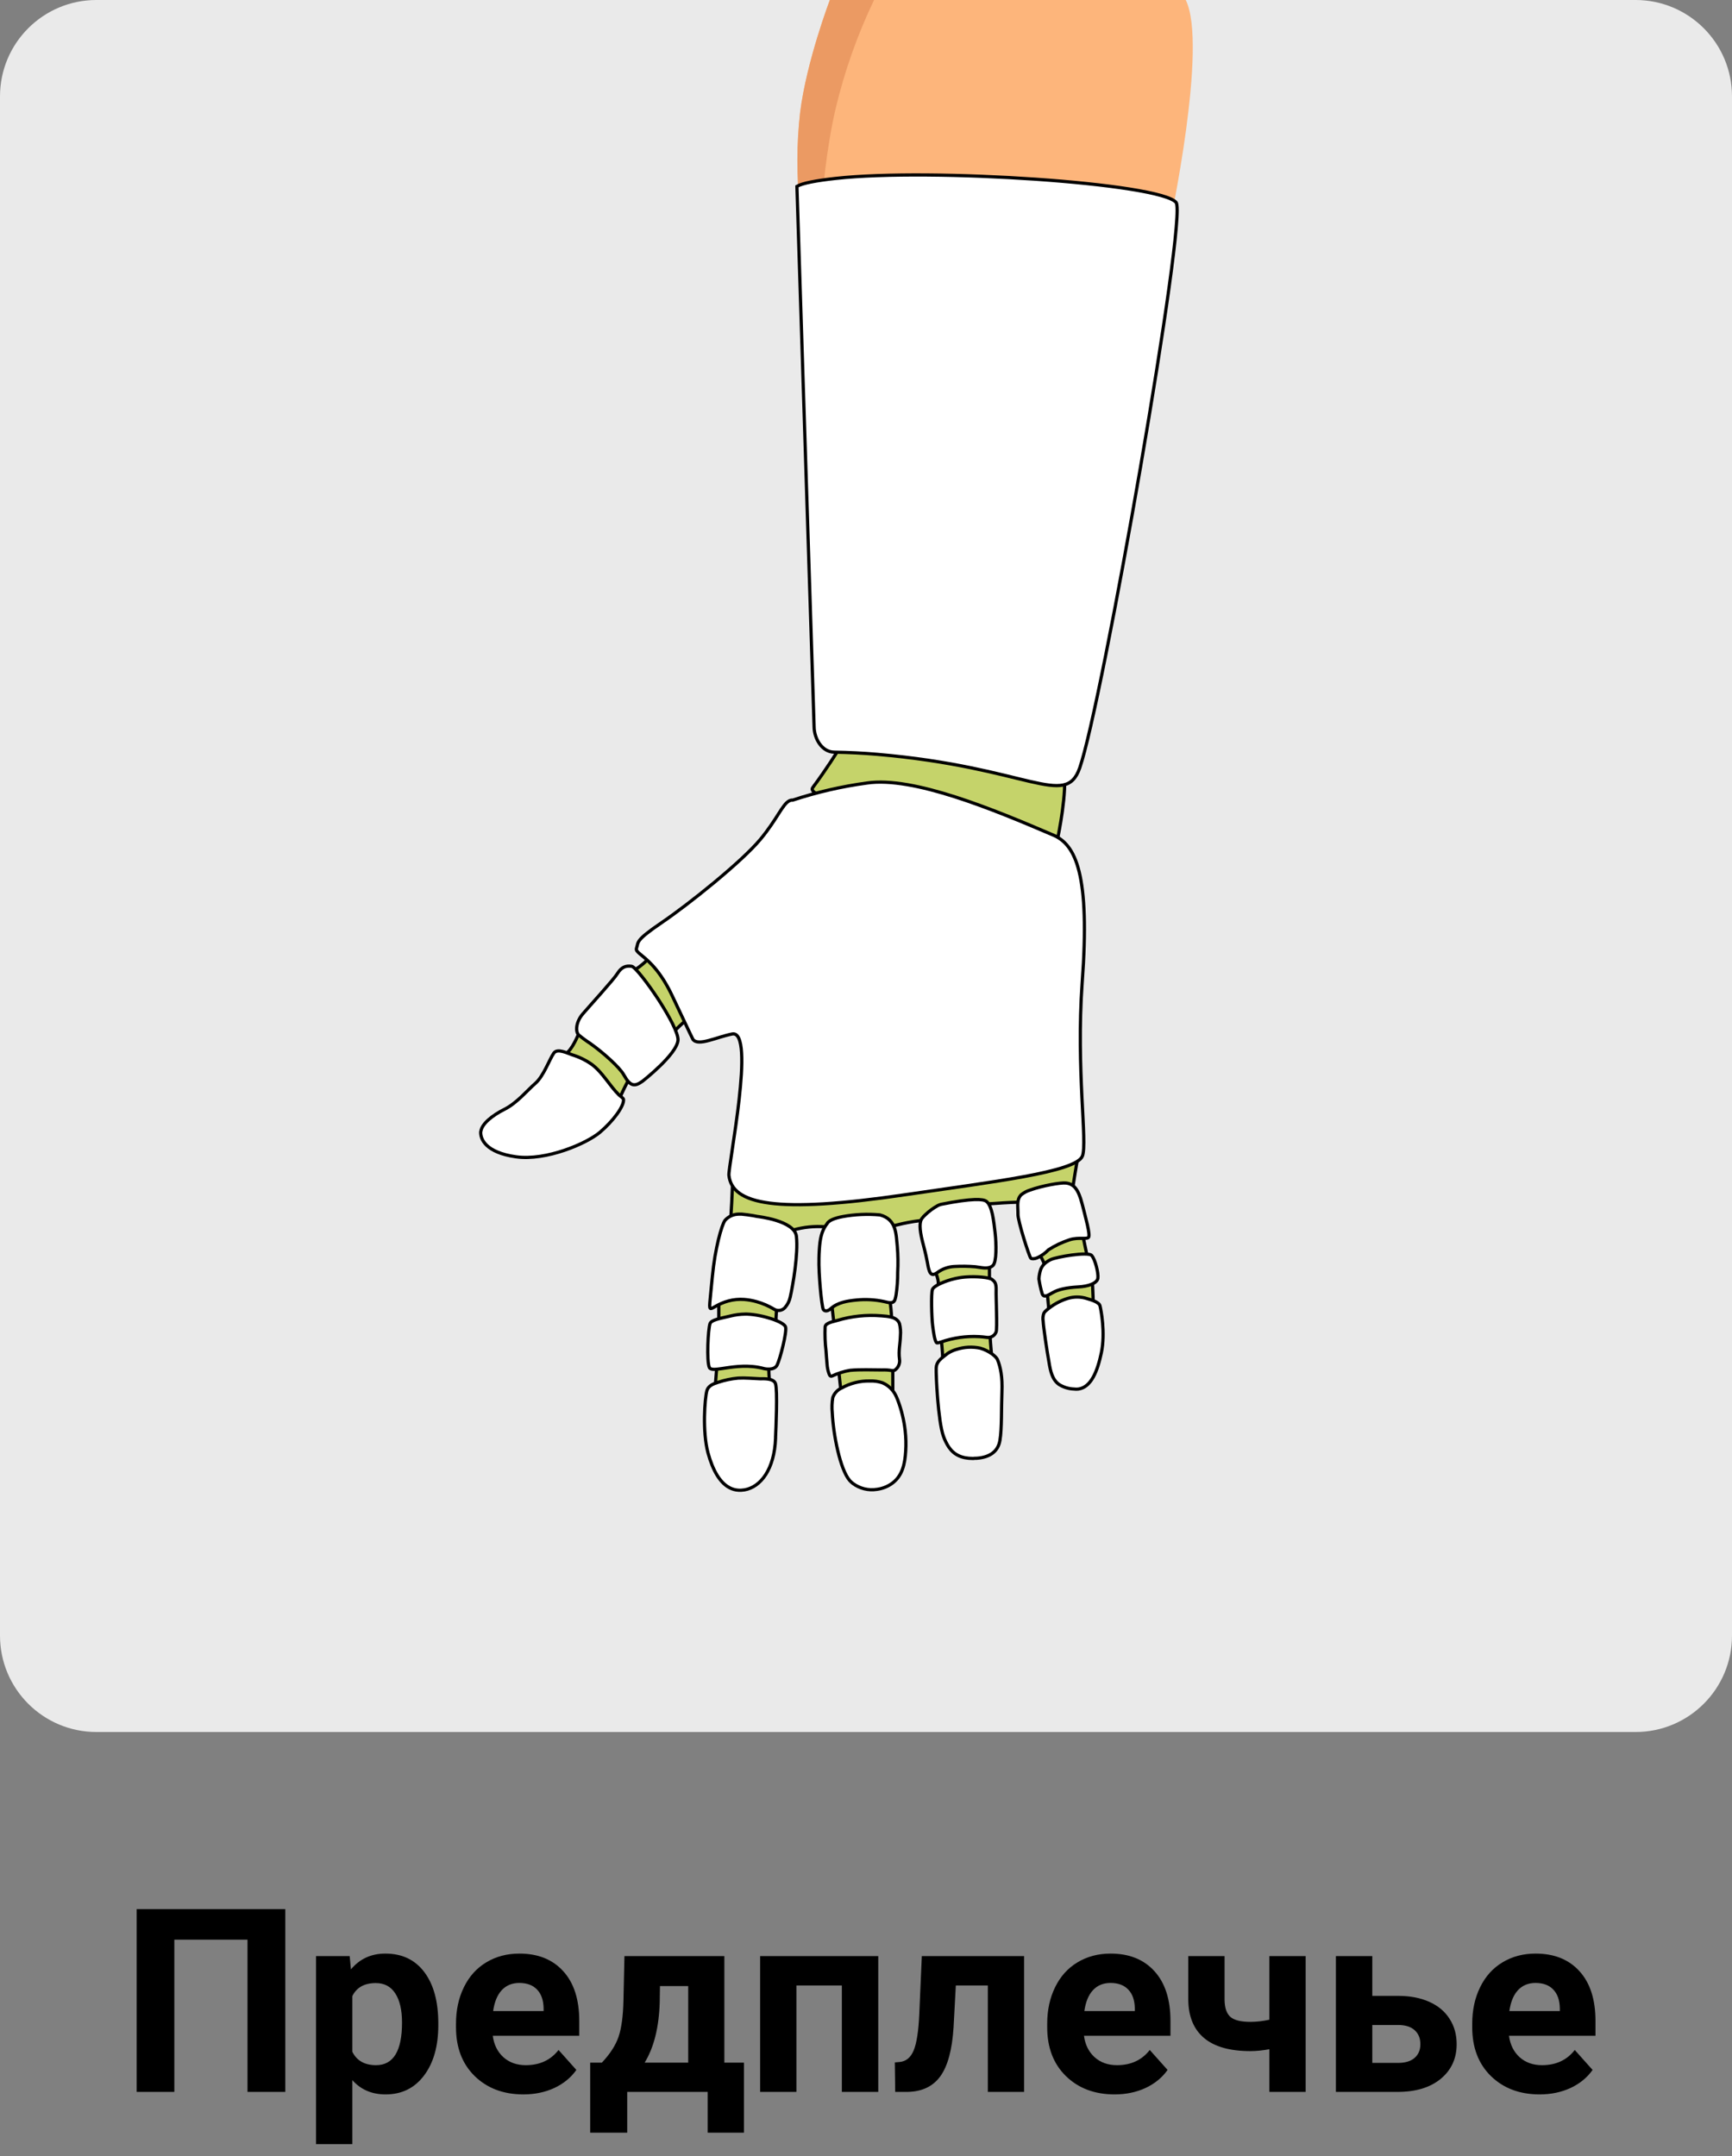 <?xml version="1.0" encoding="UTF-8"?> <svg xmlns="http://www.w3.org/2000/svg" width="539" height="671" viewBox="0 0 539 671" fill="none"><rect x="0" y="0" width="539" height="671" fill="#808080" stroke="none"/> <path d="M509 0H30C13.431 0 0 13.431 0 30V509C0 525.569 13.431 539 30 539H509C525.569 539 539 525.569 539 509V30C539 13.431 525.569 0 509 0Z" fill="#EAEAEA"></path> <path d="M88.781 651H77.023V603.617H54.25V651H42.531V594.125H88.781V651ZM136.398 630.258C136.398 636.768 134.914 641.99 131.945 645.922C129.003 649.828 125.018 651.781 119.992 651.781C115.721 651.781 112.271 650.297 109.641 647.328V667.25H98.352V608.734H108.82L109.211 612.875C111.945 609.594 115.513 607.953 119.914 607.953C125.122 607.953 129.172 609.88 132.062 613.734C134.953 617.589 136.398 622.901 136.398 629.672V630.258ZM125.109 629.438C125.109 625.505 124.406 622.471 123 620.336C121.62 618.201 119.602 617.133 116.945 617.133C113.404 617.133 110.969 618.487 109.641 621.195V638.5C111.021 641.286 113.482 642.68 117.023 642.68C122.414 642.68 125.109 638.266 125.109 629.438ZM162.883 651.781C156.685 651.781 151.633 649.88 147.727 646.078C143.846 642.276 141.906 637.211 141.906 630.883V629.789C141.906 625.544 142.727 621.755 144.367 618.422C146.008 615.062 148.326 612.484 151.32 610.688C154.341 608.865 157.779 607.953 161.633 607.953C167.414 607.953 171.958 609.776 175.266 613.422C178.599 617.068 180.266 622.237 180.266 628.93V633.539H153.352C153.716 636.299 154.81 638.513 156.633 640.18C158.482 641.846 160.812 642.68 163.625 642.68C167.974 642.68 171.372 641.104 173.82 637.953L179.367 644.164C177.674 646.56 175.383 648.435 172.492 649.789C169.602 651.117 166.398 651.781 162.883 651.781ZM161.594 617.094C159.354 617.094 157.531 617.849 156.125 619.359C154.745 620.87 153.859 623.031 153.469 625.844H169.172V624.945C169.12 622.445 168.443 620.518 167.141 619.164C165.839 617.784 163.99 617.094 161.594 617.094ZM187.297 641.898C189.849 639.19 191.581 636.508 192.492 633.852C193.404 631.195 193.911 627.432 194.016 622.562L194.328 608.734H225.422V641.898H231.516V663.695H220.227V651H195.188V663.695H183.664V641.898H187.297ZM200.617 641.898H214.172V618.07H205.383L205.305 623.148C205.07 630.909 203.508 637.159 200.617 641.898ZM273.312 651H261.984V617.875H247.844V651H236.555V608.734H273.312V651ZM318.703 608.734V651H307.414V617.875H297.453L296.75 630.922C296.307 637.875 294.94 642.94 292.648 646.117C290.357 649.294 286.945 650.922 282.414 651H278.586L278.469 641.82L279.875 641.703C281.906 641.547 283.391 640.349 284.328 638.109C285.266 635.87 285.852 632.055 286.086 626.664L286.867 608.734H318.703ZM346.867 651.781C340.669 651.781 335.617 649.88 331.711 646.078C327.831 642.276 325.891 637.211 325.891 630.883V629.789C325.891 625.544 326.711 621.755 328.352 618.422C329.992 615.062 332.31 612.484 335.305 610.688C338.326 608.865 341.763 607.953 345.617 607.953C351.398 607.953 355.943 609.776 359.25 613.422C362.583 617.068 364.25 622.237 364.25 628.93V633.539H337.336C337.701 636.299 338.794 638.513 340.617 640.18C342.466 641.846 344.797 642.68 347.609 642.68C351.958 642.68 355.357 641.104 357.805 637.953L363.352 644.164C361.659 646.56 359.367 648.435 356.477 649.789C353.586 651.117 350.383 651.781 346.867 651.781ZM345.578 617.094C343.339 617.094 341.516 617.849 340.109 619.359C338.729 620.87 337.844 623.031 337.453 625.844H353.156V624.945C353.104 622.445 352.427 620.518 351.125 619.164C349.823 617.784 347.974 617.094 345.578 617.094ZM406.32 651H395.031V637.719C392.922 638.109 390.956 638.305 389.133 638.305C382.753 638.305 377.948 636.951 374.719 634.242C371.49 631.534 369.849 627.576 369.797 622.367V608.734H381.086V622.367C381.112 624.815 381.711 626.573 382.883 627.641C384.055 628.682 386.138 629.203 389.133 629.203C391.008 629.203 392.974 628.982 395.031 628.539V608.734H406.32V651ZM427.062 621.117H435.148C438.794 621.117 441.997 621.729 444.758 622.953C447.518 624.177 449.628 625.935 451.086 628.227C452.57 630.492 453.312 633.135 453.312 636.156C453.312 640.609 451.659 644.203 448.352 646.938C445.07 649.646 440.591 651 434.914 651H415.734V608.734H427.062V621.117ZM427.062 630.18V641.977H435.07C437.31 641.977 439.029 641.456 440.227 640.414C441.424 639.372 442.023 637.953 442.023 636.156C442.023 634.333 441.438 632.888 440.266 631.82C439.094 630.727 437.362 630.18 435.07 630.18H427.062ZM479.133 651.781C472.935 651.781 467.883 649.88 463.977 646.078C460.096 642.276 458.156 637.211 458.156 630.883V629.789C458.156 625.544 458.977 621.755 460.617 618.422C462.258 615.062 464.576 612.484 467.57 610.688C470.591 608.865 474.029 607.953 477.883 607.953C483.664 607.953 488.208 609.776 491.516 613.422C494.849 617.068 496.516 622.237 496.516 628.93V633.539H469.602C469.966 636.299 471.06 638.513 472.883 640.18C474.732 641.846 477.062 642.68 479.875 642.68C484.224 642.68 487.622 641.104 490.07 637.953L495.617 644.164C493.924 646.56 491.633 648.435 488.742 649.789C485.852 651.117 482.648 651.781 479.133 651.781ZM477.844 617.094C475.604 617.094 473.781 617.849 472.375 619.359C470.995 620.87 470.109 623.031 469.719 625.844H485.422V624.945C485.37 622.445 484.693 620.518 483.391 619.164C482.089 617.784 480.24 617.094 477.844 617.094Z" fill="black"></path> <path d="M364.001 70C312.551 95.72 271.391 78 255.741 68.93C253.379 67.6 251.104 66.121 248.931 64.5C247.86 54.694 247.883 44.8 249.001 35C251.001 19 258.251 0 258.251 0H369.001C376.001 14 364.001 70 364.001 70Z" fill="#FDB57B"></path> <path d="M260.001 34C257.321 45.61 255.531 61.32 255.741 68.93C253.379 67.6 251.104 66.121 248.931 64.5C247.86 54.694 247.883 44.8 249.001 35C251.001 19 258.251 0 258.251 0H272.001C266.798 10.872 262.776 22.271 260.001 34Z" fill="#EB9A63"></path> <path d="M260.8 233.54C260.8 233.54 257.34 239.18 252.93 245.09C248.52 251 329.26 260.38 329.26 260.38C329.26 260.38 332.26 245.96 331.03 240C329.8 234.04 260.8 233.54 260.8 233.54Z" fill="#C5D36A" stroke="black" stroke-miterlimit="10"></path> <path d="M336 239C331.53 251.77 320.08 238.79 272.92 234.74C268.75 234.38 264.31 234.15 259.56 234.07C255.83 234.01 253.4 229.94 253.35 226.21L248 58C249.66 57 254 56.2 260 55.53C289.84 52.22 361 57 366 63C369.59 67.3 343 219 336 239Z" fill="white" stroke="black" stroke-miterlimit="10"></path> <path d="M227.94 369.05C227.94 369.05 227.57 378.91 227.21 380.85C226.85 382.79 246.84 382.78 246.84 382.78C250.089 381.863 253.474 381.524 256.84 381.78C261.57 382.36 276.84 381.78 276.84 381.78C276.84 381.78 283.84 379.85 287.84 379.78C291.84 379.71 305.84 374.78 305.84 374.78C305.84 374.78 317.84 373.78 319.76 374.24C321.52 374.66 333.94 369.05 333.94 369.05C333.94 369.05 334.94 362.64 335.4 360.21C335.86 357.78 227.94 369.05 227.94 369.05Z" fill="#C5D36A" stroke="black" stroke-miterlimit="10"></path> <path d="M202.481 297.67C202.481 297.67 198.311 302.2 196.131 302.2C193.951 302.2 209.251 321.48 209.251 321.48C209.251 321.48 213.431 317.25 214.631 316.73C215.831 316.21 202.481 297.67 202.481 297.67Z" fill="#C5D36A" stroke="black" stroke-miterlimit="10"></path> <path d="M180.18 321.47C180.18 321.47 177.94 327.08 176.09 327.78C174.24 328.48 192.83 341.78 192.83 341.78C192.83 341.78 195.17 336.46 196.04 335.58C196.91 334.7 180.18 321.47 180.18 321.47Z" fill="#C5D36A" stroke="black" stroke-miterlimit="10"></path> <path d="M181.381 315.51C183.531 313 190.951 304.89 192.141 302.97C193.331 301.05 194.671 300.41 196.611 300.72C197.611 300.89 201.611 305.98 205.141 311.42C208.341 316.42 211.141 321.61 210.991 323.72C210.641 328.14 199.991 336.45 199.991 336.45C197.451 338.27 196.141 338.13 194.101 334.45C192.761 332.07 187.621 327.51 183.701 324.73C182.447 323.918 181.241 323.033 180.091 322.08C179.001 321 179.231 318 181.381 315.51Z" fill="white" stroke="black" stroke-miterlimit="10"></path> <path d="M149.659 352C150.019 349.72 153.119 347.16 156.999 345.21C160.879 343.26 164 339.4 166.59 337.15C169.18 334.9 170.979 329.66 172.359 327.71C173.469 326.15 176.609 327.77 177.979 328.23C180.182 328.897 182.265 329.909 184.15 331.23C187.63 333.82 189.6 337.77 192.64 340.76C192.88 341 194.01 341.76 194.04 342.13C194.26 344.21 190.829 348.87 186.709 352.36C182.589 355.85 169.999 361.31 160.599 360C151.199 358.69 149.439 354.5 149.599 352.17L149.659 352Z" fill="white" stroke="black" stroke-miterlimit="10"></path> <path d="M223.691 403.84V413.46C223.691 418.81 222.391 433.78 222.391 433.78L238.951 433.43L239.671 432.43C239.671 432.43 238.671 423.64 239.671 419.09C240.671 414.54 241.481 413.37 241.481 411.34C241.481 408.14 242.301 400.59 242.301 400.59L223.691 403.84Z" fill="#C5D36A" stroke="black" stroke-miterlimit="10"></path> <path d="M245.909 403.69C245.652 404.897 245.087 406.016 244.269 406.94C243.858 407.396 243.302 407.696 242.695 407.789C242.088 407.882 241.468 407.762 240.939 407.45C239.215 406.411 237.359 405.61 235.419 405.07C234.162 404.716 232.872 404.488 231.569 404.39C229.932 404.27 228.285 404.426 226.699 404.85C223.539 405.69 221.699 407.31 221.209 407.23C220.529 407.1 220.889 405.73 221.699 397.15C222.509 388.57 224.559 381.25 225.619 379.78C226.146 379.185 226.79 378.706 227.511 378.372C228.232 378.038 229.015 377.857 229.809 377.84C230.142 377.82 230.476 377.82 230.809 377.84C231.939 377.94 233.139 378.11 234.349 378.31L235.649 378.56C235.649 378.56 247.299 379.81 247.849 384.76C248.449 390.29 246.759 399.91 245.909 403.69Z" fill="white" stroke="black" stroke-miterlimit="10"></path> <path d="M241.821 424.84C240.881 426.65 237.821 425.92 237.821 425.92C237.171 425.74 236.521 425.6 235.881 425.49C231.561 424.74 227.421 425.49 224.551 425.91C222.551 426.21 221.091 426.32 220.751 425.56C219.861 423.56 220.351 413.64 220.951 411.93C221.351 410.75 223.951 410.34 227.241 409.56C228.762 409.179 230.322 408.974 231.891 408.95H232.471C237.471 409.15 244.011 411.38 244.471 412.95C244.931 414.52 242.761 423 241.821 424.84Z" fill="white" stroke="black" stroke-miterlimit="10"></path> <path d="M241.36 447.18C241.36 447.42 241.36 447.56 241.36 447.56C241 457.27 236.71 462.78 231.69 463.65C231.37 463.7 231.05 463.74 230.69 463.76C226.39 464 223.48 460.61 221.59 455.93C221.085 454.671 220.657 453.382 220.31 452.07C218.57 445.55 219.31 435.17 219.99 432.74C220.45 431.21 222.08 430.6 223.46 430.18C225.482 429.5 227.576 429.06 229.7 428.87C231.94 428.74 234.18 428.99 236.43 429.07C237.8 429.07 240.76 428.89 241.34 430.6C242 432.55 241.47 444.85 241.36 447.18Z" fill="white" stroke="black" stroke-miterlimit="10"></path> <path d="M258.77 405.44C258.77 405.44 259.38 410.27 259.55 412.19C259.72 414.11 261.73 433.85 262.02 435.48C262.31 437.11 277.839 434.11 277.839 434.11V425.11C277.839 421.6 277.839 410.11 276.979 405.11C276.119 400.11 258.77 405.44 258.77 405.44Z" fill="#C5D36A" stroke="black" stroke-miterlimit="10"></path> <path d="M278.859 403C278.782 403.446 278.678 403.887 278.549 404.32C278.079 405.97 276.369 405.32 275.119 405.04C272.294 404.439 269.393 404.281 266.519 404.57C263.749 404.84 260.709 405.3 258.579 407.22C257.279 408.39 256.389 407.94 256.169 407.4C255.699 406.28 254.709 396.56 254.859 391.59C254.859 390.69 254.919 389.82 254.969 388.99C255.179 385.53 255.659 383.23 257.109 381.17C257.179 381.07 257.309 380.99 257.369 380.86C257.879 379.77 259.849 379.05 262.259 378.6C266.078 377.904 269.973 377.729 273.839 378.08C279.069 379.46 278.839 384.19 279.239 387.92C279.463 390.581 279.503 393.254 279.359 395.92C279.372 398.289 279.205 400.656 278.859 403Z" fill="white" stroke="black" stroke-miterlimit="10"></path> <path d="M279.921 422.93C280.032 423.577 279.958 424.243 279.706 424.85C279.455 425.457 279.037 425.98 278.501 426.36C278.374 426.445 278.231 426.503 278.081 426.53C277.928 426.555 277.773 426.555 277.621 426.53C276.572 426.345 275.505 426.275 274.441 426.32C271.161 426.32 267.791 426.14 264.521 426.45C262.618 426.778 260.768 427.36 259.021 428.18C258.881 428.249 258.726 428.28 258.571 428.27C258.311 428.22 258.161 427.95 258.061 427.71C257.662 426.642 257.429 425.519 257.371 424.38C257.231 423.07 257.161 421.75 257.061 420.44C256.768 417.941 256.674 415.423 256.781 412.91C256.901 411.6 259.621 411.25 260.601 410.91C265.01 409.594 269.625 409.11 274.211 409.48C276.111 409.63 279.211 409.73 279.931 411.96C280.224 413.166 280.319 414.413 280.211 415.65C280.141 418.37 279.581 420.21 279.921 422.93Z" fill="white" stroke="black" stroke-miterlimit="10"></path> <path d="M281.7 445.3C281.933 447.358 281.987 449.433 281.86 451.5C281.61 455.57 280.86 459.5 277.25 461.88C275.935 462.736 274.445 463.286 272.89 463.49C271.585 463.697 270.252 463.641 268.969 463.325C267.686 463.009 266.48 462.439 265.42 461.65C265.06 461.373 264.726 461.065 264.42 460.73C261.42 457.26 259.33 446.44 259 439.66C258.843 438.08 258.897 436.486 259.16 434.92C259.398 434.254 259.77 433.644 260.253 433.128C260.737 432.612 261.321 432.201 261.97 431.92C264.615 430.457 267.597 429.712 270.62 429.76C271.976 429.702 273.332 429.891 274.62 430.32C276.528 431.142 278.056 432.652 278.9 434.55C279.08 434.92 279.24 435.3 279.38 435.68C280.551 438.778 281.33 442.009 281.7 445.3Z" fill="white" stroke="black" stroke-miterlimit="10"></path> <path d="M290.631 394.86C290.631 394.86 292.371 398.02 291.921 400.06C291.471 402.1 293.441 421.14 293.371 422.62C293.301 424.1 308.641 422.62 308.641 422.62C308.641 422.62 307.911 414.11 307.911 412.11V391.11C307.911 389.11 290.631 394.86 290.631 394.86Z" fill="#C5D36A" stroke="black" stroke-miterlimit="10"></path> <path d="M309.001 393.83C307.561 395.17 305.251 394.38 303.541 394.22C301.379 394.04 299.207 394.01 297.041 394.13C295.091 394.215 293.212 394.888 291.651 396.06C291.171 396.4 290.451 396.81 289.871 396.47C289.291 396.13 289.041 394.99 288.871 394.33C288.461 392.01 287.961 389.71 287.351 387.42L287.091 386.42C286.031 382.23 286.191 380.26 286.841 379.27C287.18 378.805 287.569 378.379 288.001 378C289.143 376.909 290.42 375.968 291.801 375.2C292.136 375.021 292.492 374.883 292.861 374.79C302.861 372.79 305.921 373.17 306.861 373.79C308.791 375.07 309.281 380.25 309.681 383.71C310.081 387.17 310.171 392.7 309.001 393.83Z" fill="white" stroke="black" stroke-miterlimit="10"></path> <path d="M309.999 414.49C309.897 414.738 309.766 414.973 309.609 415.19C309.314 415.571 308.921 415.866 308.472 416.042C308.023 416.218 307.535 416.269 307.059 416.19C306.249 416.08 305.469 416 304.719 415.96C300.669 415.743 296.617 416.321 292.789 417.66C292.029 417.89 291.569 417.99 291.439 417.83C290.879 417.15 290.569 415.03 290.239 412.54C289.909 410.05 289.739 402.54 290.159 401.31C290.399 400.62 291.779 399.76 293.619 399.02C295.232 398.379 296.908 397.909 298.619 397.62C299.169 397.53 299.759 397.46 300.369 397.41C303.929 397.13 307.919 397.53 308.709 398.16C309.499 398.79 310.079 399.27 309.999 401.48C309.919 403.69 310.409 413.38 309.999 414.49Z" fill="white" stroke="black" stroke-miterlimit="10"></path> <path d="M311.8 433.23C311.6 438.07 311.8 444.74 311.18 448.23C310.66 451.47 308.33 453.48 304 453.81C303.61 453.81 303.22 453.81 302.8 453.87C299.16 453.87 296.88 452.69 295.26 450.33C294.578 449.284 294.024 448.159 293.61 446.98C291.92 442.42 291.24 427.68 291.34 425.7C291.44 423.72 292.81 422.8 294.83 421.25C294.939 421.168 295.053 421.091 295.17 421.02C295.941 420.55 296.771 420.187 297.64 419.94C300.023 419.169 302.567 419.031 305.02 419.54C308.02 420.43 310.02 422.22 310.41 423.09C311.35 425.39 312 428.39 311.8 433.23Z" fill="white" stroke="black" stroke-miterlimit="10"></path> <path d="M336.84 359.78C334.84 364.78 308.84 367.78 281.84 371.78C241.27 377.78 227.84 374.78 226.84 365.78C226.53 363.01 235.27 320.3 227.84 321.78C222.84 322.78 217.37 325.66 215.65 323.48C215.65 323.48 215.12 322.48 209.24 310C208.511 308.439 207.696 306.92 206.8 305.45C206.69 305.26 206.58 305.08 206.46 304.9C206.18 304.46 205.91 304.06 205.64 303.67C204.819 302.479 203.913 301.35 202.93 300.29C199.82 296.96 197.66 296.29 198.08 295.09C198.75 293.09 197.6 292.77 205.96 287.09C214.32 281.41 230.8 268.21 236.62 261.22C241.88 254.89 243.44 250.36 245.62 249.22C245.838 249.115 246.071 249.041 246.31 249H246.69C254.204 246.524 261.93 244.743 269.77 243.68C284.22 241.54 309.15 251.9 327.77 259.88C334.77 262.88 339.28 271.98 336.77 305.88C334.84 332.78 338.48 355.69 336.84 359.78Z" fill="white" stroke="black" stroke-miterlimit="10"></path> <path d="M323.26 390L323.44 390.29C323.98 391.14 325.51 393.72 325.44 395.69C325.44 398.07 326.44 408.06 326.44 408.06L340.19 404.75C340.19 404.75 340.04 396.49 339.43 395.48C338.82 394.47 336.99 383.25 336.33 382.31" fill="#C5D36A"></path> <path d="M323.26 390L323.44 390.29C323.98 391.14 325.51 393.72 325.44 395.69C325.44 398.07 326.44 408.06 326.44 408.06L340.19 404.75C340.19 404.75 340.04 396.49 339.43 395.48C338.82 394.47 336.99 383.25 336.33 382.31" stroke="black" stroke-miterlimit="10"></path> <path d="M338.789 385C338.279 385.8 335.789 384.94 332.979 385.78L332.659 385.89C330.409 386.636 328.262 387.665 326.269 388.95C325.279 389.991 324.097 390.833 322.789 391.43C321.789 391.85 321.079 391.78 320.789 391.55C320.309 391.09 316.699 379.87 316.789 377.82C316.789 377.67 316.789 377.5 316.789 377.32C316.789 375.4 316.329 373.32 317.789 371.82C318.621 371.154 319.571 370.652 320.589 370.34C324.289 368.99 330.139 367.98 331.669 368.15C334.119 368.41 335.559 369.99 336.739 374.58C337.919 379.17 339.299 384.13 338.789 385Z" fill="white" stroke="black" stroke-miterlimit="10"></path> <path d="M341.661 397.77C341.461 399.1 339.55 400.04 336.76 400.39C336.35 400.44 335.9 400.48 335.46 400.5C331.99 400.69 329.37 401.25 327.6 402.27C327.112 402.567 326.608 402.837 326.09 403.08C325.2 403.47 324.621 403.45 324.311 402.57C323.867 401.073 323.533 399.546 323.311 398C323.367 396.954 323.569 395.92 323.911 394.93C324.312 393.962 325.013 393.149 325.911 392.61C326.225 392.384 326.56 392.186 326.911 392.02C328.911 391.08 338.551 389.51 339.681 390.66C340.811 391.81 341.881 396.23 341.661 397.77Z" fill="white" stroke="black" stroke-miterlimit="10"></path> <path d="M342.739 421C341.539 426.67 339.599 431.68 335.629 432.27C335.178 432.331 334.721 432.331 334.269 432.27C332.584 432.215 330.944 431.711 329.519 430.81C327.979 429.7 327.159 427.89 326.639 425.04C325.719 420.04 324.709 412.85 324.639 411.22C324.479 410.352 324.558 409.456 324.869 408.63C325.076 408.287 325.348 407.988 325.669 407.75C327.58 406.088 329.813 404.839 332.229 404.08C334.245 403.466 336.401 403.494 338.399 404.16C339.399 404.47 341.979 405.16 342.309 406.34C342.589 407.38 344.069 414.69 342.739 421Z" fill="white" stroke="black" stroke-miterlimit="10"></path> </svg> 
